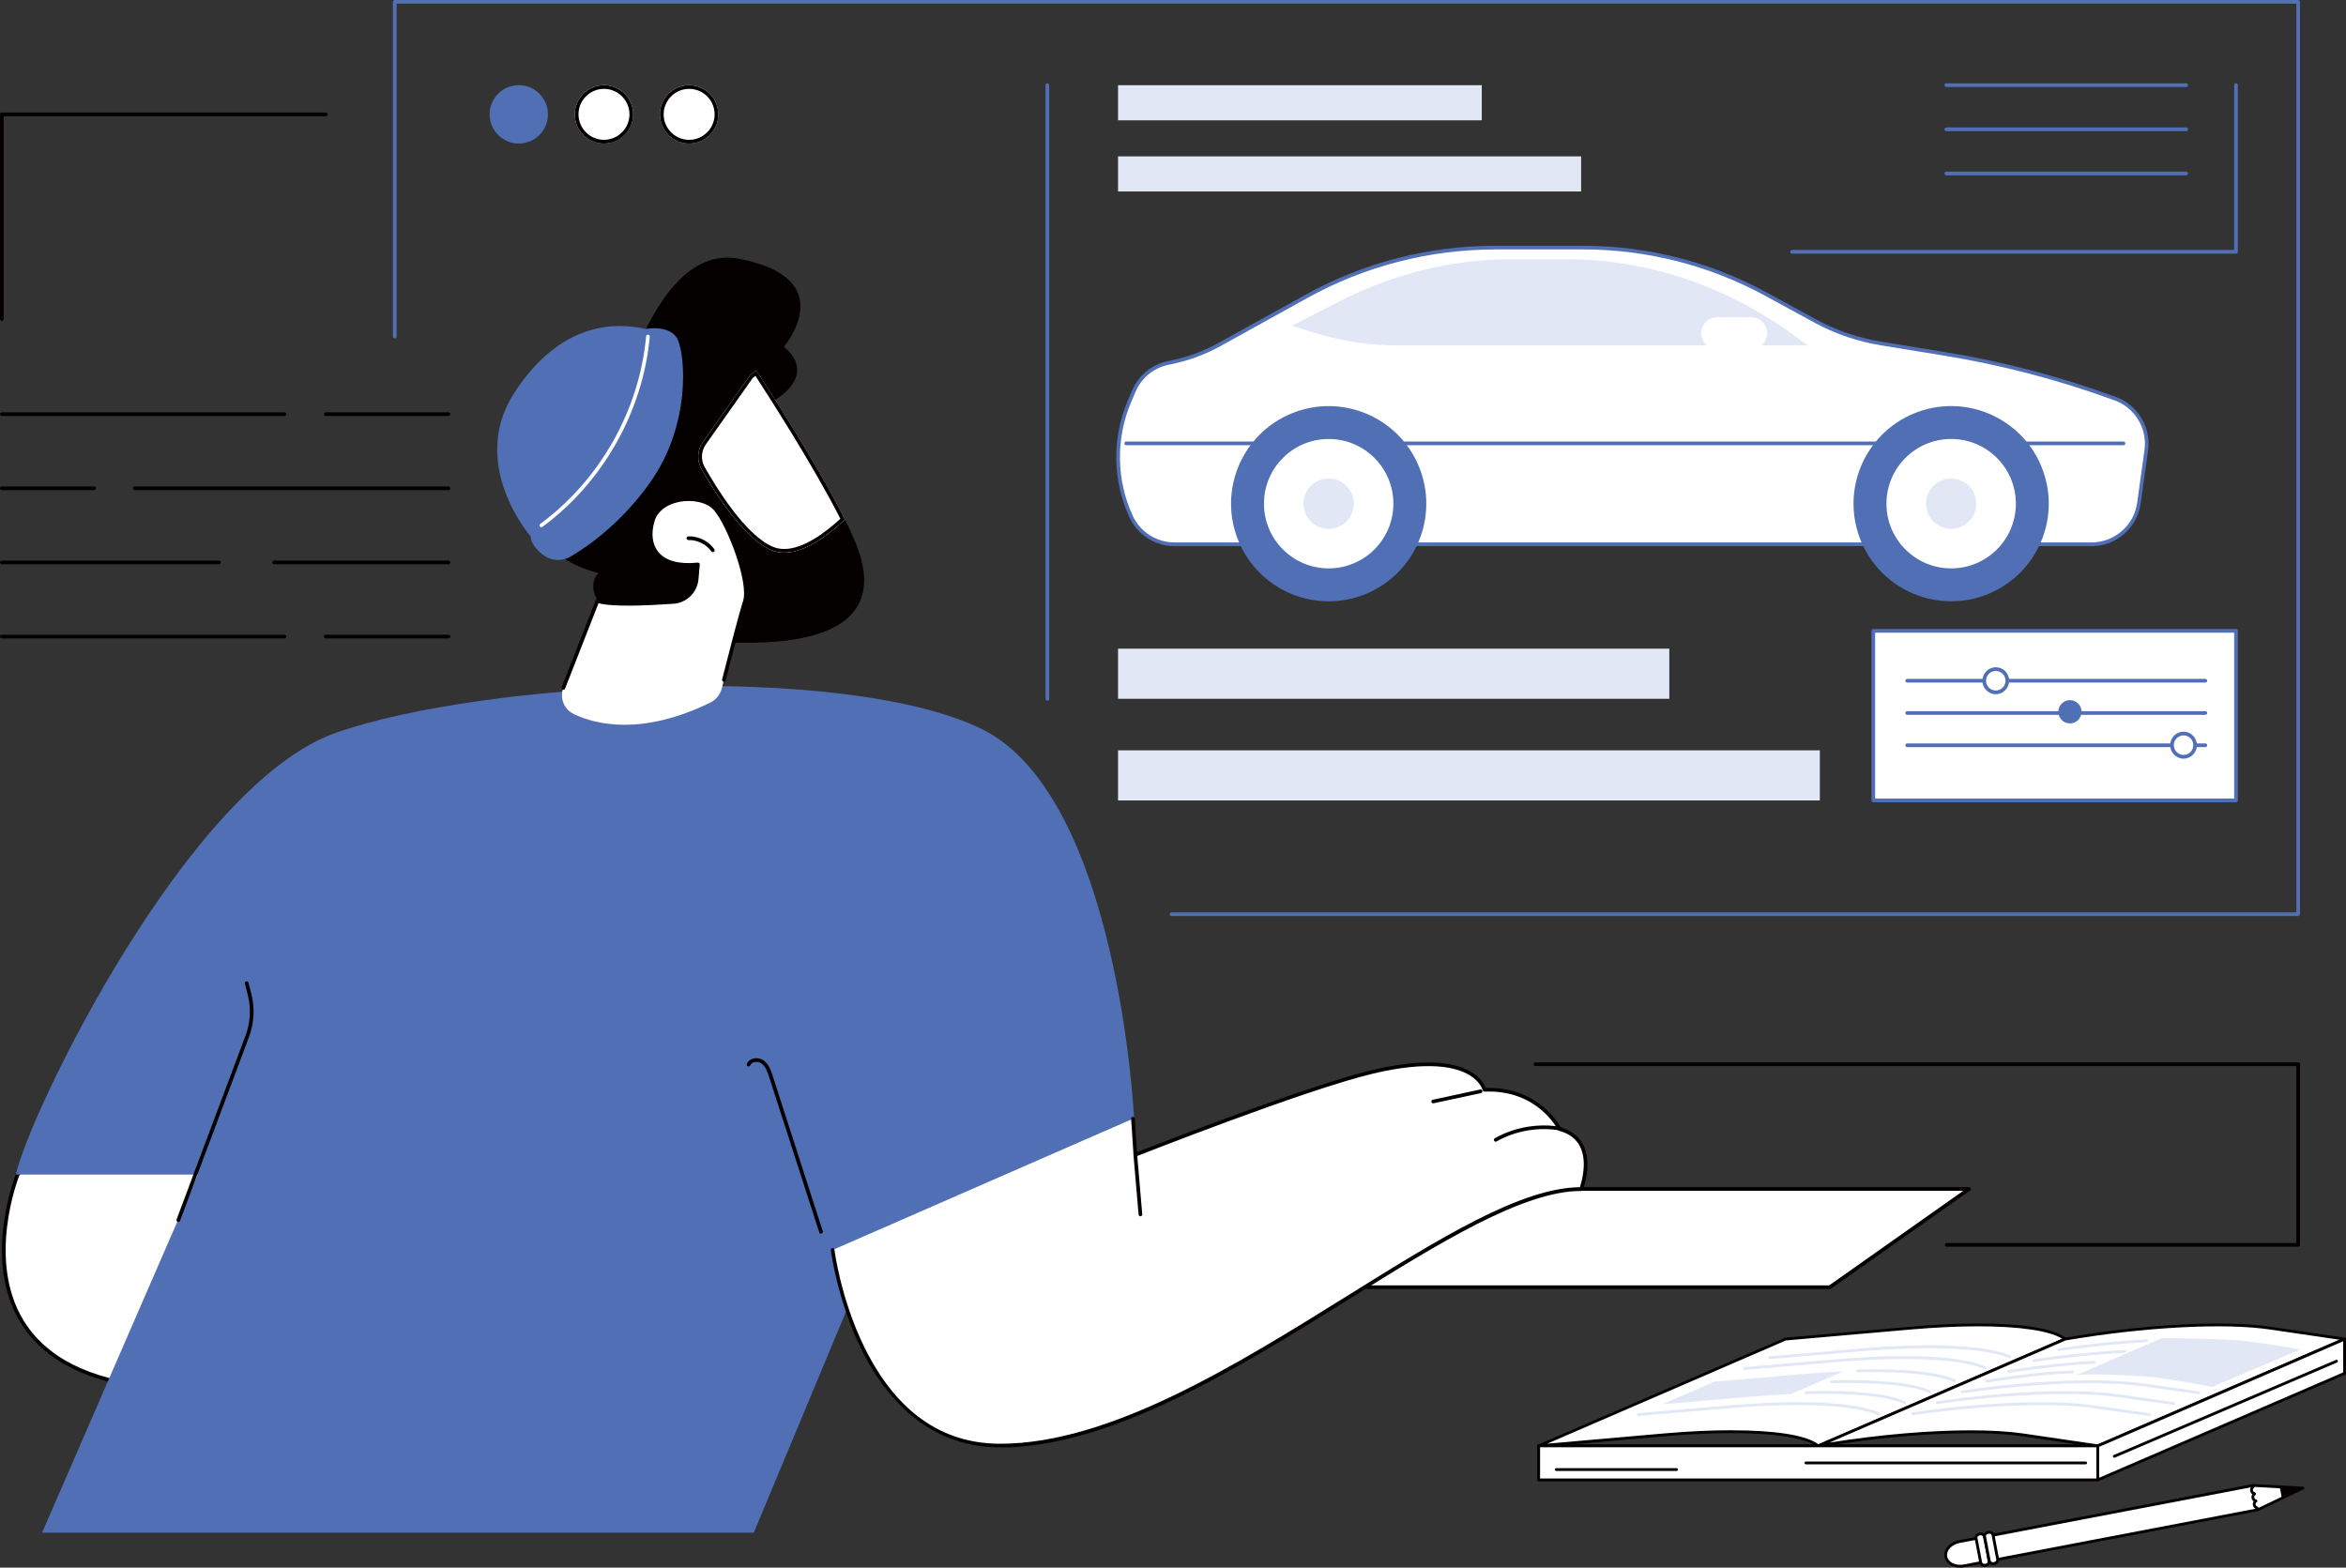 <?xml version="1.0" encoding="UTF-8"?>
<svg id="_레이어_2" data-name="레이어 2" xmlns="http://www.w3.org/2000/svg" viewBox="0 0 518.47 346.46">
  <rect x="0" y="0" width="518.47" height="346.46" fill="#333333" stroke="none"/>
  <defs>
    <style>
      .cls-1 {
        fill: #506fb5;
      }

      .cls-1, .cls-2, .cls-3, .cls-4 {
        stroke-width: 0px;
      }

      .cls-2 {
        fill: #fff;
      }

      .cls-3 {
        fill: #040000;
      }

      .cls-4 {
        fill: #e1e7f5;
      }
    </style>
  </defs>
  <g id="_레이어_1-2" data-name="레이어 1">
    <g>
      <g id="Computer-aided-engineering">
        <g>
          <polygon class="cls-2" points="254.15 284.49 404.39 284.49 435.16 262.78 286.68 262.78 275.96 284.49 254.15 284.49"/>
          <path class="cls-3" d="M275.96,284.89s0,0,0,0h-21.79c-.23,0-.41-.18-.41-.41s.18-.41.41-.41h21.55l10.61-21.48c.07-.14.21-.23.37-.23h148.48c.18,0,.33.12.39.28.05.17,0,.35-.15.46l-30.77,21.71c-.07.05-.15.07-.24.07h-128.43s0,0,0,0ZM276.61,284.08h127.65l29.61-20.89h-146.94l-10.32,20.89Z"/>
        </g>
        <g>
          <g>
            <g>
              <path class="cls-2" d="M3.9,259.59s-17.31,42.58,30.04,47.07l26.72-55.15-46.01-7.6-10.75,15.67Z"/>
              <path class="cls-3" d="M33.94,307.07s-.03,0-.04,0c-14.38-1.36-24.28-6.37-29.44-14.87-8.44-13.91-1.01-32.57-.94-32.76.01-.03.02-.05.04-.08l10.75-15.67c.09-.13.25-.2.4-.17l46.01,7.6c.13.02.24.1.3.21.06.11.06.25,0,.37l-26.72,55.15c-.07.14-.21.23-.37.23ZM4.27,259.78c-.38.96-7.14,18.74.9,31.99,4.98,8.22,14.58,13.08,28.53,14.45l26.36-54.4-45.21-7.46-10.57,15.42Z"/>
            </g>
            <g>
              <g>
                <path class="cls-1" d="M9.29,338.74h157.3l27.93-66.97,56.11-24.64s-3.39-71.42-33.87-86.11-109.7-10.51-142.44.9C41.61,173.33,6.5,245.97,3.5,259.59h40.21l-34.41,79.15Z"/>
                <path class="cls-3" d="M39.4,270.07s-.1,0-.14-.03c-.21-.08-.32-.31-.24-.52l15.23-40.59c1.1-2.92,1.27-6.07.5-9.09l-.63-2.45c-.06-.22.08-.44.29-.5.22-.06.44.08.5.29l.63,2.45c.81,3.19.63,6.5-.52,9.58l-15.23,40.59c-.06.16-.22.26-.38.26Z"/>
              </g>
              <path class="cls-3" d="M181.44,272.65c-.17,0-.33-.11-.39-.28l-11.06-34.32c-.4-1.24-.8-2.33-1.65-2.97-.46-.35-1.16-.47-1.73-.31-.28.08-.64.26-.8.67-.08.21-.32.31-.53.23-.21-.08-.31-.32-.23-.53.22-.56.69-.98,1.34-1.16.82-.23,1.77-.06,2.44.44,1.13.85,1.6,2.3,1.94,3.37l11.06,34.32c.07.21-.05.44-.26.51-.04.01-.08.02-.13.02Z"/>
            </g>
            <g>
              <g>
                <path class="cls-2" d="M184.02,276.25s5.34,43.22,37,43.24c44.06.03,99.4-56.69,128.42-56.71,0,0,4.23-10.87-4.78-13.27,0,0-4.4-9.18-16.59-8.67,0,0-2.06-9.36-24.77-3.95-15.26,3.64-52.39,18.32-52.39,18.32l-.53-7.97-66.37,29.02Z"/>
                <path class="cls-3" d="M221.05,319.89h-.03c-13.11,0-23.74-7.56-30.74-21.85-5.26-10.74-6.65-21.63-6.67-21.74-.03-.22.13-.43.35-.45.22-.03.43.13.45.35.01.11,1.39,10.88,6.6,21.5,6.95,14.18,17.04,21.37,30,21.38h.03c24.2,0,52.11-17.37,76.73-32.7,20.53-12.78,38.29-23.84,51.38-24,.38-1.12,1.73-5.65.03-9-.87-1.71-2.43-2.88-4.63-3.46-.12-.03-.21-.11-.26-.22-.04-.09-4.44-8.93-16.2-8.44-.19.01-.37-.13-.42-.32,0-.02-.44-1.79-2.82-3.27-2.92-1.81-9.01-3.34-21.45-.38-15.06,3.59-51.96,18.15-52.33,18.3-.12.05-.26.04-.37-.03-.11-.07-.18-.19-.19-.32l-.53-7.97c-.02-.22.15-.42.38-.43.22-.01.42.15.43.38l.49,7.42c4.56-1.79,37.79-14.76,51.92-18.13,12.77-3.04,19.07-1.4,22.12.51,2.05,1.29,2.8,2.78,3.04,3.43,11.16-.32,15.88,7.48,16.57,8.74,2.34.66,4.02,1.95,4.97,3.84,2.11,4.16,0,9.69-.09,9.92-.06.16-.21.26-.38.26-12.88,0-31.51,11.6-51.23,23.88-24.71,15.38-52.72,32.82-77.16,32.82Z"/>
              </g>
              <path class="cls-3" d="M252.04,268.81c-.21,0-.39-.16-.41-.37l-1.14-13.31c-.02-.22.15-.42.37-.44.23-.02.42.15.44.37l1.14,13.31c.02.22-.15.42-.37.44-.01,0-.02,0-.04,0Z"/>
              <path class="cls-3" d="M316.74,243.85c-.19,0-.36-.13-.4-.32-.05-.22.09-.44.31-.48l10.48-2.26c.22-.05.44.09.48.31.05.22-.09.44-.31.48l-10.48,2.26s-.06,0-.09,0Z"/>
              <path class="cls-3" d="M330.57,252.33c-.14,0-.28-.07-.36-.21-.11-.2-.04-.44.15-.56,4.37-2.47,9.7-3.38,14.64-2.49.22.04.37.25.33.47-.04.22-.25.37-.47.33-4.75-.86-9.89.01-14.09,2.39-.06.04-.13.05-.2.05Z"/>
            </g>
          </g>
          <g>
            <path class="cls-3" d="M133.48,102.4s8.23-49.32,29.78-45.22c22.99,4.37,9.96,19.48,9.96,19.48,0,0,9.7,6.79-6.08,13.97-3.37,1.53-12.94,14.26-16.31,15.54-12.38,4.69-17.35-3.77-17.35-3.77Z"/>
            <g>
              <path class="cls-3" d="M189.74,121.69c-.66-1.9-1.71-4.26-3.01-6.87-4.23,4-10.92,8.98-16.21,6.78-8.4-3.51-17.16-21.07-17.16-21.07l12.44-17.62-27.26,21.06s-9.74,36.29,20.45,37.92c30.19,1.62,34.74-8.64,30.76-20.19Z"/>
              <g>
                <path class="cls-2" d="M170.51,121.6c5.29,2.21,11.98-2.78,16.21-6.78-6.6-13.23-19.59-32.95-19.59-32.95l-1.35,1.04-10.47,14.83c-1.23,1.74-1.35,4.02-.3,5.87,2.94,5.2,9.31,15.4,15.5,17.98Z"/>
                <path class="cls-3" d="M166.94,83.06c2.37,3.64,12.93,20.01,18.78,31.59-3.41,3.14-8.18,6.68-12.41,6.68-.89,0-1.72-.16-2.48-.48-6.09-2.54-12.59-13.18-15.1-17.63-.88-1.57-.78-3.53.26-5l10.4-14.73.55-.43ZM167.14,81.87l-1.35,1.04-10.47,14.83c-1.23,1.74-1.35,4.02-.3,5.87,2.94,5.2,9.31,15.4,15.5,17.98.9.38,1.84.54,2.8.54,4.69,0,9.9-4,13.41-7.32-6.6-13.23-19.59-32.95-19.59-32.95Z"/>
              </g>
            </g>
            <path class="cls-3" d="M132.3,126.67c-1.9,1.67-1.38,5,.47,6.73,1.85,1.73,4.54,2.2,7.07,2.3,3.9.16,7.82-.39,11.56-1.5,2.31-.68,4.67-1.66,6.13-3.58,1.8-2.36,1.84-5.59,1.57-8.54-.57-6.35-2.17-12.6-4.73-18.44-1.12-2.55-2.62-5.21-5.2-6.26-2.99-1.22-6.38.15-9.17,1.76-6.16,3.57-11.5,8.5-15.58,14.32-1.62,2.31-4.21,5.19-2.05,7.87,2.21,2.74,6.63,4.51,9.93,5.33Z"/>
            <path class="cls-2" d="M126.84,157.84c5.04,2.36,15.18,4.75,30.15-2.57,1.26-.61,2.17-1.76,2.52-3.12,1.19-4.69,4.03-15.84,5.1-19.18,1.37-4.27-3.54-17.03-6.53-20.5s-12.15-2.87-13.8,2.54c-1.65,5.41.76,10.69,9.96,9.73l-.28,3.2c-.24,2.74-2.43,4.9-5.17,5.09-5.53.39-14.21.79-16.75-.25l-7.53,19.23c-.88,2.25.14,4.79,2.33,5.81Z"/>
            <path class="cls-3" d="M124.51,152.44s-.1,0-.15-.03c-.21-.08-.31-.32-.23-.53l7.53-19.23c.04-.1.12-.18.22-.23.1-.04.21-.04.31,0,1.85.76,7.74.84,16.57.22,2.56-.18,4.57-2.16,4.79-4.72l.23-2.72c-5.18.43-7.7-1.2-8.91-2.67-1.56-1.89-1.91-4.6-.99-7.63.72-2.37,2.87-4.1,5.91-4.74,3.39-.72,6.92.12,8.59,2.05,2.89,3.34,8.09,16.28,6.61,20.89-.95,2.95-3.3,12.08-4.61,17.26-.06.22-.28.35-.5.29-.22-.06-.35-.28-.29-.5,1.32-5.19,3.67-14.34,4.63-17.31,1.3-4.06-3.42-16.6-6.45-20.1-1.46-1.69-4.74-2.44-7.8-1.79-2.73.58-4.66,2.1-5.3,4.18-.84,2.76-.54,5.2.84,6.88,1.61,1.95,4.61,2.76,8.69,2.33.12-.01.24.03.33.11.09.09.13.2.12.33l-.28,3.2c-.26,2.96-2.59,5.25-5.55,5.46-6.03.42-13.66.72-16.54-.14l-7.39,18.87c-.06.16-.22.26-.38.26Z"/>
            <path class="cls-3" d="M157.54,122.03c-.13,0-.25-.06-.33-.17-1.13-1.58-3.12-2.56-5.06-2.5-.23,0-.41-.17-.42-.4s.17-.41.4-.42c2.25-.07,4.44,1.02,5.74,2.84.13.18.09.44-.09.57-.07.05-.16.08-.24.08Z"/>
            <g>
              <path class="cls-1" d="M120.03,122.65c-1.38-1.08-2.71-2.52-2.74-4.07,0,0-13.94-15.93-3.57-31.86,10.37-15.92,22.73-15.46,29.04-14.01,0,0,5.41-1.08,7.03,2.37,1.61,3.45,3.03,18.73-6.21,31.69-6.33,8.88-13.58,13.95-17.51,16.26-1.9,1.12-4.29.96-6.03-.39Z"/>
              <path class="cls-2" d="M119.64,116.52c-.13,0-.25-.06-.33-.17-.13-.18-.09-.44.09-.57,13.18-9.68,21.92-25.17,23.39-41.45.02-.22.22-.39.44-.37.22.02.39.22.37.44-1.49,16.51-10.36,32.22-23.72,42.04-.07.05-.16.08-.24.08Z"/>
            </g>
          </g>
        </g>
        <path class="cls-3" d="M507.9,275.54h-77.67c-.23,0-.41-.18-.41-.41s.18-.41.41-.41h77.26v-39.11h-168.14c-.23,0-.41-.18-.41-.41s.18-.41.41-.41h168.55c.23,0,.41.18.41.41v39.92c0,.23-.18.41-.41.41Z"/>
        <g>
          <g>
            <g>
              <path class="cls-3" d="M99.1,91.94h-27.11c-.23,0-.41-.18-.41-.41s.18-.41.41-.41h27.11c.23,0,.41.18.41.41s-.18.41-.41.41Z"/>
              <path class="cls-3" d="M62.85,91.94H.41c-.23,0-.41-.18-.41-.41s.18-.41.41-.41h62.44c.23,0,.41.18.41.41s-.18.41-.41.41Z"/>
              <path class="cls-3" d="M99.1,108.33H29.77c-.23,0-.41-.18-.41-.41s.18-.41.41-.41h69.33c.23,0,.41.18.41.41s-.18.41-.41.41Z"/>
              <path class="cls-3" d="M20.79,108.33H.41c-.23,0-.41-.18-.41-.41s.18-.41.41-.41h20.38c.23,0,.41.18.41.41s-.18.41-.41.41Z"/>
              <path class="cls-3" d="M99.1,124.71h-38.5c-.23,0-.41-.18-.41-.41s.18-.41.41-.41h38.5c.23,0,.41.18.41.41s-.18.41-.41.41Z"/>
              <path class="cls-3" d="M48.4,124.71H.41c-.23,0-.41-.18-.41-.41s.18-.41.41-.41h47.99c.23,0,.41.18.41.41s-.18.41-.41.41Z"/>
            </g>
            <g>
              <path class="cls-3" d="M99.1,141.09h-27.11c-.23,0-.41-.18-.41-.41s.18-.41.41-.41h27.11c.23,0,.41.18.41.41s-.18.41-.41.41Z"/>
              <path class="cls-3" d="M62.85,141.09H.41c-.23,0-.41-.18-.41-.41s.18-.41.41-.41h62.44c.23,0,.41.18.41.41s-.18.41-.41.41Z"/>
            </g>
          </g>
          <path class="cls-3" d="M.41,70.92c-.23,0-.41-.18-.41-.41V25.28c0-.23.18-.41.41-.41h71.58c.23,0,.41.18.41.41s-.18.41-.41.41H.82v44.83c0,.23-.18.41-.41.41Z"/>
        </g>
        <g>
          <g>
            <circle class="cls-1" cx="114.65" cy="25.28" r="6.45" transform="translate(63.71 131.05) rotate(-76.72)"/>
            <g>
              <circle class="cls-2" cx="133.48" cy="25.28" r="6.45" transform="translate(78.21 149.37) rotate(-76.72)"/>
              <path class="cls-3" d="M133.48,19.64c3.11,0,5.63,2.53,5.63,5.63s-2.53,5.63-5.63,5.63-5.63-2.53-5.63-5.63,2.53-5.63,5.63-5.63ZM133.48,18.83c-3.56,0-6.45,2.89-6.45,6.45s2.89,6.45,6.45,6.45,6.45-2.89,6.45-6.45-2.89-6.45-6.45-6.45Z"/>
            </g>
            <g>
              <circle class="cls-2" cx="152.3" cy="25.28" r="6.45" transform="translate(92.71 167.69) rotate(-76.72)"/>
              <path class="cls-3" d="M152.3,19.64c3.11,0,5.63,2.53,5.63,5.63s-2.53,5.63-5.63,5.63-5.63-2.53-5.63-5.63,2.53-5.63,5.63-5.63ZM152.3,18.83c-3.56,0-6.45,2.89-6.45,6.45s2.89,6.45,6.45,6.45,6.45-2.89,6.45-6.45-2.89-6.45-6.45-6.45Z"/>
            </g>
          </g>
          <g>
            <path class="cls-2" d="M462.27,120.29h-202.72c-4.12,0-7.87-2.4-9.59-6.15-3.7-8.08-3.82-17.34-.32-25.51l.96-2.24c1.36-3.18,4.2-5.49,7.59-6.18l.63-.13c3.74-.76,7.35-2.09,10.69-3.94l19.31-10.69c12.71-7.03,27-10.72,41.53-10.72h19.59c14.09,0,27.96,3.53,40.34,10.28l10.78,5.88c4.59,2.5,9.57,4.21,14.73,5.05l13.83,2.25c12.84,2.08,25.46,5.39,37.67,9.87l.23.08c4.66,1.71,7.5,6.44,6.82,11.36l-1.63,11.71c-.73,5.21-5.18,9.09-10.45,9.09Z"/>
            <path class="cls-1" d="M462.27,120.7h-202.72c-4.27,0-8.18-2.51-9.96-6.39-3.75-8.17-3.86-17.59-.32-25.84l.96-2.24c1.42-3.3,4.36-5.7,7.88-6.42l.63-.13c3.71-.76,7.26-2.07,10.57-3.9l19.31-10.69c12.74-7.05,27.17-10.77,41.72-10.77h19.59c14.12,0,28.14,3.57,40.53,10.33l10.78,5.88c4.56,2.49,9.47,4.17,14.6,5l13.83,2.25c12.84,2.08,25.54,5.41,37.75,9.89l.23.08c4.81,1.76,7.79,6.72,7.08,11.8l-1.63,11.71c-.75,5.39-5.41,9.45-10.85,9.45ZM330.35,55.14c-14.42,0-28.71,3.69-41.33,10.67l-19.31,10.69c-3.38,1.87-7.02,3.21-10.81,3.98l-.63.13c-3.26.66-5.98,2.88-7.29,5.94l-.96,2.24c-3.45,8.05-3.34,17.22.31,25.18,1.65,3.59,5.27,5.91,9.22,5.91h202.72c5.03,0,9.35-3.76,10.04-8.74l1.63-11.71c.65-4.7-2.1-9.29-6.55-10.92l-.23-.08c-12.16-4.46-24.81-7.77-37.6-9.85l-13.83-2.25c-5.22-.85-10.22-2.56-14.86-5.09l-10.78-5.88c-12.28-6.69-26.16-10.23-40.14-10.23h-19.59Z"/>
            <path class="cls-1" d="M469.29,98.4h-220.4c-.23,0-.41-.18-.41-.41s.18-.41.41-.41h220.4c.23,0,.41.18.41.41s-.18.41-.41.41Z"/>
            <g>
              <circle class="cls-1" cx="293.64" cy="111.32" r="21.57" transform="translate(-20.25 120.85) rotate(-22.5)"/>
              <circle class="cls-2" cx="293.64" cy="111.32" r="14.3"/>
              <circle class="cls-4" cx="293.64" cy="111.32" r="5.56"/>
            </g>
            <g>
              <circle class="cls-1" cx="431.21" cy="111.32" r="21.57" transform="translate(-9.78 173.49) rotate(-22.5)"/>
              <circle class="cls-2" cx="431.21" cy="111.32" r="14.3"/>
              <circle class="cls-4" cx="431.21" cy="111.32" r="5.56"/>
            </g>
            <path class="cls-4" d="M399.57,76.34h-90.67c-6.33,0-12.62-.97-18.74-2.89l-4.62-1.45,10.16-5.24c12.1-6.24,25.16-9.47,38.36-9.47h12.17c17.72,0,35.09,5.8,50.19,16.77l3.15,2.29Z"/>
            <path class="cls-2" d="M379.48,77.13h7.55c1.94,0,3.5-1.57,3.5-3.5s-1.57-3.5-3.5-3.5h-7.55c-1.94,0-3.5,1.57-3.5,3.5s1.57,3.5,3.5,3.5Z"/>
          </g>
          <g>
            <rect class="cls-4" x="247.09" y="143.36" width="121.83" height="11.08"/>
            <rect class="cls-4" x="247.09" y="165.83" width="155.1" height="11.08"/>
          </g>
          <g>
            <rect class="cls-4" x="247.09" y="18.83" width="80.39" height="7.76"/>
            <rect class="cls-4" x="247.09" y="34.56" width="102.34" height="7.76"/>
          </g>
          <g>
            <path class="cls-1" d="M483.15,19.23h-53.01c-.23,0-.41-.18-.41-.41s.18-.41.41-.41h53.01c.23,0,.41.18.41.41s-.18.41-.41.41Z"/>
            <path class="cls-1" d="M483.15,28.99h-53.01c-.23,0-.41-.18-.41-.41s.18-.41.41-.41h53.01c.23,0,.41.18.41.41s-.18.41-.41.41Z"/>
            <path class="cls-1" d="M483.15,38.75h-53.01c-.23,0-.41-.18-.41-.41s.18-.41.41-.41h53.01c.23,0,.41.18.41.41s-.18.41-.41.41Z"/>
          </g>
          <path class="cls-1" d="M494.16,56.06h-98.1c-.23,0-.41-.18-.41-.41s.18-.41.41-.41h97.69V18.83c0-.23.18-.41.41-.41s.41.18.41.41v36.83c0,.23-.18.41-.41.41Z"/>
          <g>
            <g>
              <rect class="cls-2" x="414.01" y="139.43" width="80.15" height="37.47"/>
              <path class="cls-1" d="M494.16,177.31h-80.15c-.23,0-.41-.18-.41-.41v-37.47c0-.23.18-.41.41-.41h80.15c.23,0,.41.18.41.41v37.47c0,.23-.18.41-.41.41ZM414.41,176.49h79.34v-36.65h-79.34v36.65Z"/>
            </g>
            <path class="cls-1" d="M487.38,150.86h-65.88c-.23,0-.41-.18-.41-.41s.18-.41.41-.41h65.88c.23,0,.41.18.41.41s-.18.41-.41.41Z"/>
            <path class="cls-1" d="M487.38,157.99h-65.88c-.23,0-.41-.18-.41-.41s.18-.41.41-.41h65.88c.23,0,.41.18.41.41s-.18.41-.41.41Z"/>
            <path class="cls-1" d="M487.38,165.12h-65.88c-.23,0-.41-.18-.41-.41s.18-.41.41-.41h65.88c.23,0,.41.18.41.41s-.18.41-.41.41Z"/>
            <g>
              <path class="cls-2" d="M443.63,150.45c0,1.42-1.14,2.57-2.56,2.57s-2.56-1.15-2.56-2.57,1.14-2.57,2.56-2.57,2.56,1.15,2.56,2.57Z"/>
              <path class="cls-1" d="M441.07,153.43c-1.63,0-2.96-1.34-2.96-2.98s1.33-2.98,2.96-2.98,2.96,1.34,2.96,2.98-1.33,2.98-2.96,2.98ZM441.07,148.29c-1.18,0-2.15.97-2.15,2.16s.96,2.16,2.15,2.16,2.15-.97,2.15-2.16-.96-2.16-2.15-2.16Z"/>
            </g>
            <path class="cls-1" d="M460.02,157.31c0,1.42-1.14,2.57-2.56,2.57s-2.56-1.15-2.56-2.57,1.14-2.57,2.56-2.57,2.56,1.15,2.56,2.57Z"/>
            <g>
              <path class="cls-2" d="M485.13,164.69c0,1.42-1.14,2.57-2.56,2.57s-2.56-1.15-2.56-2.57,1.14-2.57,2.56-2.57,2.56,1.15,2.56,2.57Z"/>
              <path class="cls-1" d="M482.57,167.67c-1.63,0-2.96-1.34-2.96-2.98s1.33-2.98,2.96-2.98,2.96,1.34,2.96,2.98-1.33,2.98-2.96,2.98ZM482.57,162.53c-1.18,0-2.15.97-2.15,2.16s.96,2.16,2.15,2.16,2.15-.97,2.15-2.16-.96-2.16-2.15-2.16Z"/>
            </g>
          </g>
          <path class="cls-1" d="M507.9,202.45h-248.96c-.23,0-.41-.18-.41-.41s.18-.41.41-.41h248.55V.82H87.65v73.55c0,.23-.18.41-.41.41s-.41-.18-.41-.41V.41c0-.23.18-.41.41-.41h420.65c.23,0,.41.18.41.41v201.63c0,.23-.18.41-.41.41Z"/>
          <path class="cls-1" d="M231.47,154.85c-.23,0-.41-.18-.41-.41V18.83c0-.23.18-.41.41-.41s.41.18.41.41v135.61c0,.23-.18.41-.41.41Z"/>
        </g>
      </g>
      <g>
        <g>
          <g>
            <path class="cls-3" d="M463.61,319.87h-123.57c-.17,0-.31-.14-.31-.31s.14-.31.31-.31h123.57c.17,0,.31.14.31.31s-.14.31-.31.31Z"/>
            <path class="cls-2" d="M394.6,295.95l-54.55,23.61,27.69-2.42c17.19-1.5,30.44-.56,34.07,2.42l54.55-23.61c-2.49-2.04-9.48-3.13-19.15-3.13-4.46,0-9.49.23-14.92.71l-27.69,2.42Z"/>
            <path class="cls-3" d="M340.05,319.87c-.14,0-.27-.1-.3-.24-.04-.15.04-.3.18-.36l54.55-23.61s.06-.02.1-.02l27.69-2.42c5.36-.47,10.39-.71,14.94-.71,9.97,0,16.84,1.14,19.35,3.2.08.07.13.18.11.28-.02.11-.09.2-.18.24l-54.55,23.61c-.11.05-.23.03-.32-.05-3.55-2.92-16.83-3.84-33.84-2.35l-27.69,2.42s-.02,0-.03,0ZM382.74,316.11c9.56,0,16.45,1.07,19.12,3.09l53.88-23.32c-2.7-1.75-9.37-2.75-18.53-2.75-4.54,0-9.55.24-14.89.7l-27.64,2.42-52.74,22.82,25.77-2.26c5.49-.48,10.55-.71,15.03-.71Z"/>
            <g>
              <path class="cls-2" d="M463.61,319.56l-16.49-2.42c-10.23-1.5-27.84-.56-45.27,2.42l54.55-23.61c17.43-2.99,35.04-3.93,45.27-2.42l16.49,2.42-54.55,23.61Z"/>
              <path class="cls-3" d="M401.85,319.87c-.14,0-.26-.09-.3-.22-.05-.15.03-.31.17-.37l54.55-23.61s.05-.02.07-.02c17.36-2.97,35.17-3.93,45.37-2.43l16.49,2.42c.14.02.25.13.26.27.02.14-.06.27-.19.33l-54.55,23.61c-.05.02-.11.03-.17.02l-16.49-2.42c-10.14-1.49-27.87-.54-45.17,2.42-.02,0-.04,0-.05,0ZM435.54,316.12c4.46,0,8.43.23,11.63.7l16.4,2.41,53.46-23.14-15.4-2.26c-10.13-1.49-27.85-.54-45.14,2.42l-52.19,22.58c11.08-1.77,22.18-2.71,31.23-2.71Z"/>
            </g>
            <g>
              <path class="cls-4" d="M391.12,300.38c-.16,0-.3-.12-.31-.29-.01-.17.11-.32.28-.34l20.4-1.74c15.4-1.31,27.67-.71,32.81,1.6.16.07.23.26.16.41-.07.16-.26.23-.41.16-4.97-2.24-17.43-2.83-32.5-1.55l-20.4,1.74s-.02,0-.03,0Z"/>
              <path class="cls-4" d="M385.59,302.77c-.16,0-.3-.12-.31-.29-.01-.17.11-.32.28-.34l20.4-1.74c15.4-1.31,27.67-.71,32.81,1.6.16.07.23.26.16.41-.07.16-.26.23-.41.16-4.97-2.24-17.43-2.83-32.5-1.55l-20.4,1.74s-.02,0-.03,0Z"/>
              <path class="cls-4" d="M439.14,305.55c-.15,0-.29-.11-.31-.27-.02-.17.09-.33.26-.35l.12-.02c6.83-1,12.22-1.79,18.76-2,.18-.02.32.13.32.3,0,.17-.13.32-.3.32-6.5.21-11.88,1-18.69,1.99l-.12.02s-.03,0-.05,0Z"/>
              <path class="cls-4" d="M485.91,308.11s-.03,0-.04,0l-12.38-1.74c-9.15-1.28-24.41-.68-39.83,1.57-.17.03-.33-.09-.35-.26-.02-.17.09-.33.26-.35,15.71-2.29,30.67-2.88,40.01-1.57l12.38,1.74c.17.02.29.18.27.35-.02.16-.16.27-.31.27Z"/>
              <path class="cls-4" d="M480.37,310.5s-.03,0-.04,0l-12.38-1.74c-9.15-1.28-24.41-.68-39.83,1.57-.17.03-.33-.09-.35-.26-.02-.17.09-.33.26-.35,15.71-2.29,30.67-2.88,40.01-1.57l12.38,1.74c.17.02.29.18.27.35-.02.16-.16.27-.31.27Z"/>
              <path class="cls-4" d="M475,312.95s-.03,0-.04,0l-12.38-1.74c-9.15-1.28-24.41-.68-39.83,1.57-.17.03-.33-.09-.35-.26-.02-.17.09-.33.26-.35,15.71-2.29,30.67-2.88,40.01-1.57l12.38,1.74c.17.02.29.18.27.35-.02.16-.16.27-.31.27Z"/>
              <path class="cls-4" d="M431.98,305.5s-.09,0-.13-.03c-3.67-1.65-11.22-2.42-21.28-2.18-.17,0-.32-.13-.32-.3,0-.17.13-.32.3-.32,10.15-.24,17.8.55,21.55,2.23.16.07.23.26.16.41-.05.12-.17.18-.28.18Z"/>
              <path class="cls-4" d="M426.44,307.89s-.09,0-.13-.03c-3.71-1.67-11.37-2.43-21.58-2.17h0c-.17,0-.31-.13-.31-.3,0-.17.13-.32.3-.32,10.3-.27,18.06.52,21.85,2.22.16.07.23.26.16.41-.05.12-.17.18-.28.18Z"/>
              <path class="cls-4" d="M420.91,310.29s-.09,0-.13-.03c-3.72-1.67-11.41-2.44-21.65-2.17-.17-.01-.32-.13-.32-.3,0-.17.13-.32.3-.32,10.34-.27,18.13.51,21.92,2.22.16.07.23.26.16.41-.05.12-.17.18-.28.18Z"/>
              <path class="cls-4" d="M454.99,298.61c-.15,0-.29-.11-.31-.27-.02-.17.09-.33.26-.35,6.56-.96,13.3-1.65,19.48-1.99.17-.01.32.12.33.29,0,.17-.12.32-.29.33-6.16.34-12.87,1.03-19.42,1.98-.02,0-.03,0-.05,0Z"/>
              <path class="cls-4" d="M449.46,301.01c-.15,0-.29-.11-.31-.27-.02-.17.09-.33.26-.35,6.79-.99,13.74-1.69,20.1-2.02.18,0,.32.12.33.3,0,.17-.12.32-.29.33-6.34.33-13.26,1.03-20.04,2.02-.02,0-.03,0-.05,0Z"/>
              <path class="cls-4" d="M443.92,303.4c-.15,0-.29-.11-.31-.27-.02-.17.09-.33.26-.35,7.7-1.12,13.17-1.71,18.89-2.01.17,0,.32.12.33.29,0,.17-.12.32-.29.33-5.7.3-11.16.88-18.83,2.01-.02,0-.03,0-.05,0Z"/>
              <path class="cls-4" d="M399.32,303.61c2.8-.24,5.49-.41,8.06-.52l-11.57,5.01c-2.57.11-5.26.28-8.06.52l-20.4,1.74,11.57-5.01,20.4-1.74Z"/>
              <path class="cls-4" d="M491.82,296.05c-2.58-.12-10.09-.33-14.1-.29l-18.83,8.13c3.21-.33,12.4.09,14.98.3,4.88.39,15.05,2.32,15.05,2.32l19.41-8.25s-9.72-1.89-16.5-2.21Z"/>
              <path class="cls-4" d="M362.08,312.95c-.16,0-.3-.12-.31-.29-.01-.17.11-.32.28-.34l20.4-1.74c15.4-1.31,27.67-.71,32.81,1.6.16.07.23.26.16.41-.07.16-.26.23-.41.16-4.98-2.24-17.43-2.83-32.5-1.55l-20.4,1.74s-.02,0-.03,0Z"/>
            </g>
          </g>
          <g>
            <g>
              <polygon class="cls-2" points="518.16 295.95 518.16 303.52 463.61 327.08 463.61 319.56 518.16 295.95"/>
              <path class="cls-3" d="M463.61,327.39c-.06,0-.12-.02-.17-.05-.09-.06-.14-.16-.14-.26v-7.52c0-.12.07-.24.19-.29l54.55-23.61c.1-.04.21-.03.29.03.09.06.14.16.14.26v7.57c0,.12-.07.24-.19.29l-54.55,23.55s-.08.03-.12.03ZM463.92,319.76v6.84s53.93-23.28,53.93-23.28v-6.89l-53.93,23.34Z"/>
            </g>
            <g>
              <rect class="cls-2" x="340.05" y="319.56" width="123.57" height="7.52"/>
              <path class="cls-3" d="M463.61,327.39h-123.57c-.17,0-.31-.14-.31-.31v-7.52c0-.08.03-.16.09-.22s.14-.09.22-.09h123.57c.17,0,.31.14.31.31v7.52c0,.08-.03.16-.09.22s-.14.09-.22.09ZM340.36,326.76h122.94v-6.9s-122.94,0-122.94,0v6.9Z"/>
            </g>
            <path class="cls-3" d="M467.27,322.18c-.12,0-.24-.07-.29-.19-.07-.16,0-.34.16-.41l49.11-21.03c.16-.07.34,0,.41.16.07.16,0,.34-.16.41l-49.11,21.03s-.08.03-.12.03Z"/>
            <path class="cls-3" d="M460.93,323.63h-61.82c-.17,0-.31-.14-.31-.31s.14-.31.31-.31h61.82c.17,0,.31.14.31.31s-.14.31-.31.31Z"/>
            <path class="cls-3" d="M370.53,325.1h-26.61c-.17,0-.31-.14-.31-.31s.14-.31.31-.31h26.61c.17,0,.31.14.31.31s-.14.31-.31.31Z"/>
          </g>
        </g>
        <g>
          <g>
            <path class="cls-2" d="M497.95,328.3l10.99.58-9.96,4.78-64.9,12.4c-1.96.37-3.77-.52-4.06-2.01s1.07-2.99,3.03-3.36l64.9-12.4Z"/>
            <path class="cls-3" d="M433.21,346.46c-1.74,0-3.22-.94-3.49-2.34-.13-.67.03-1.36.45-1.99.59-.87,1.62-1.51,2.82-1.74l64.9-12.4s.05,0,.08,0l10.99.58c.14,0,.26.11.29.25.03.14-.04.28-.17.34l-9.96,4.78s-.05.02-.08.03l-64.9,12.4c-.32.06-.63.09-.94.09ZM497.97,328.62l-64.86,12.39c-1.02.2-1.93.75-2.42,1.47-.33.49-.46,1.02-.36,1.52.25,1.31,1.91,2.1,3.7,1.76l64.86-12.39,8.83-4.24-9.74-.52Z"/>
          </g>
          <polygon class="cls-3" points="504.3 331.12 508.95 328.89 503.81 328.61 504.3 331.12"/>
          <g>
            <path class="cls-2" d="M438.58,339.64l1.02,5.32c.08.43-.23.85-.7.94l-.17.03c-.47.09-.91-.19-1-.62l-1.02-5.32c-.08-.43.23-.85.7-.94l.17-.03c.47-.09.91.19,1,.62Z"/>
            <path class="cls-3" d="M438.56,346.26c-.55,0-1.03-.36-1.13-.88l-1.02-5.32c-.05-.28,0-.56.17-.8.18-.26.46-.44.78-.5l.17-.03c.64-.12,1.25.27,1.36.86l1.02,5.32c.05.28,0,.56-.17.8-.18.26-.46.44-.78.5l-.17.03c-.08.01-.16.02-.23.02ZM437.76,339.32s-.08,0-.12.01l-.17.03c-.16.03-.29.12-.38.24-.07.1-.1.22-.07.33l1.02,5.32c.05.26.33.42.63.37l.17-.03c.16-.03.29-.12.38-.24.07-.1.1-.22.07-.33l-1.02-5.32c-.04-.23-.26-.38-.51-.38Z"/>
          </g>
          <g>
            <path class="cls-2" d="M440.47,339.28l1.02,5.32c.08.43-.23.85-.7.94l-.17.03c-.47.09-.91-.19-1-.62l-1.02-5.32c-.08-.43.23-.85.7-.94l.17-.03c.47-.09.91.19,1,.62Z"/>
            <path class="cls-3" d="M440.45,345.9c-.55,0-1.03-.36-1.13-.88l-1.02-5.32c-.05-.28,0-.56.17-.8.18-.26.46-.44.78-.5l.17-.03c.64-.12,1.25.27,1.36.86l1.02,5.32c.05.28,0,.56-.17.8-.18.26-.46.44-.78.5l-.17.03c-.08.01-.16.02-.23.02ZM439.65,338.96s-.08,0-.12.01l-.17.03c-.16.03-.29.12-.38.24-.07.1-.1.22-.07.33l1.02,5.32c.05.26.33.42.63.37l.17-.03c.16-.03.29-.12.38-.24.07-.1.1-.22.07-.33l-1.02-5.32c-.04-.23-.26-.38-.51-.38Z"/>
          </g>
          <g>
            <path class="cls-3" d="M498.83,333.6s-.07,0-.1-.02c-.46-.16-.76-.5-.84-.92-.08-.42.08-.84.44-1.16.13-.11.33-.1.44.03.11.13.1.33-.03.44-.19.17-.28.38-.24.58.04.2.2.36.44.45.16.06.25.24.19.4-.05.13-.17.21-.29.21Z"/>
            <path class="cls-3" d="M498.53,332.03s-.07,0-.1-.02c-.46-.16-.76-.5-.84-.92-.08-.42.08-.84.44-1.16.13-.11.33-.1.44.03.11.13.1.33-.03.44-.19.17-.28.38-.24.58.04.2.2.36.44.45.16.06.25.24.19.4-.05.13-.17.21-.29.21Z"/>
            <path class="cls-3" d="M498.23,330.46s-.07,0-.1-.02c-.46-.16-.76-.5-.84-.92-.08-.42.08-.84.44-1.16.13-.11.33-.1.44.03.11.13.1.33-.03.44-.19.17-.28.38-.24.58.04.2.2.36.44.45.16.06.25.24.19.4-.05.13-.17.21-.29.21Z"/>
          </g>
        </g>
      </g>
    </g>
  </g>
</svg>